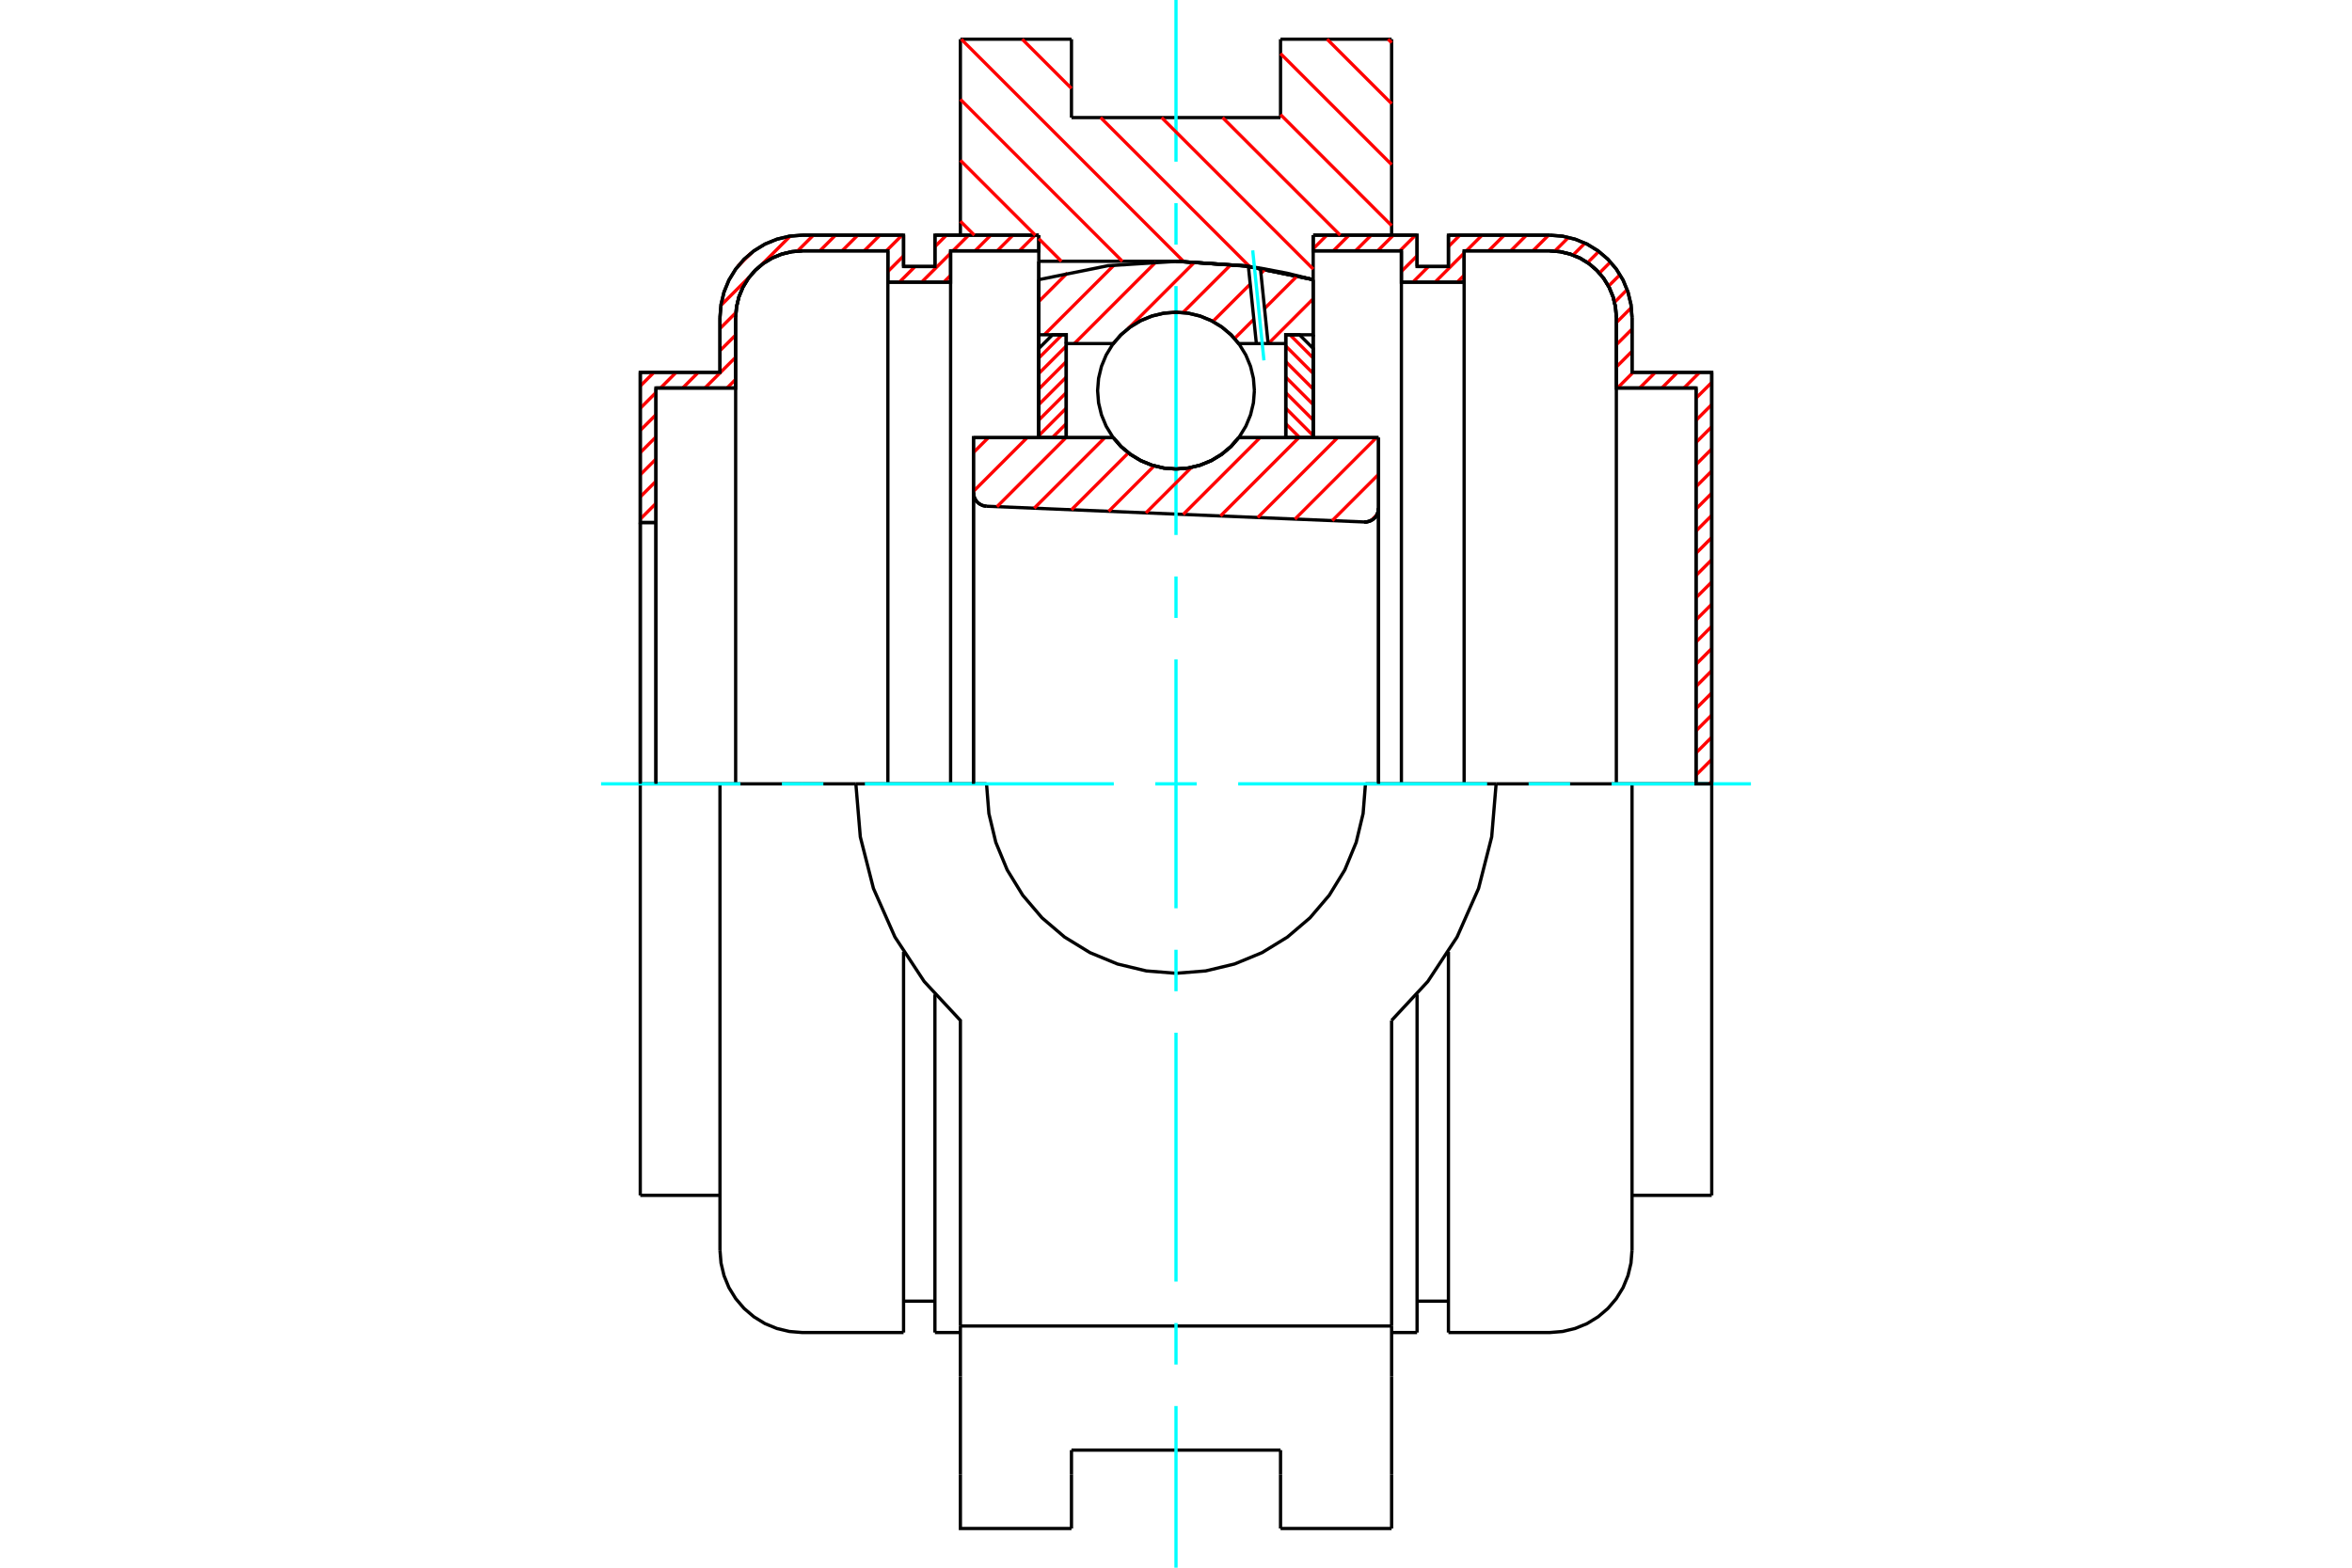 <?xml version="1.0" standalone="no"?>
<!DOCTYPE svg PUBLIC "-//W3C//DTD SVG 1.1//EN"
	"http://www.w3.org/Graphics/SVG/1.1/DTD/svg11.dtd">
<svg xmlns="http://www.w3.org/2000/svg" height="100%" width="100%" viewBox="0 0 36000 24000">
	<rect x="-1800" y="-1200" width="39600" height="26400" style="fill:#FFF"/>
	<g style="fill:none; fill-rule:evenodd" transform="matrix(1 0 0 1 0 0)">
		<g style="fill:none; stroke:#000; stroke-width:50; shape-rendering:geometricPrecision">
			<polyline points="20881,7991 20915,7990 20948,7983 20980,7971 21009,7954 21035,7933 21058,7907 21076,7879 21089,7848 21097,7815 21100,7781"/>
			<line x1="21100" y1="6700" x2="21100" y2="7781"/>
			<line x1="18960" y1="6700" x2="21100" y2="6700"/>
			<polyline points="17040,6700 17162,6839 17305,6958 17463,7053 17635,7123 17815,7166 18000,7180 18185,7166 18365,7123 18537,7053 18695,6958 18838,6839 18960,6700"/>
			<line x1="14900" y1="6700" x2="17040" y2="6700"/>
			<line x1="14900" y1="7540" x2="14900" y2="6700"/>
			<polyline points="14900,7540 14902,7572 14910,7603 14922,7633 14938,7661 14958,7686 14982,7707 15009,7724 15038,7738 15069,7746 15101,7750"/>
			<line x1="20881" y1="7991" x2="15101" y2="7750"/>
			<line x1="21100" y1="7781" x2="21100" y2="12000"/>
			<line x1="14900" y1="7540" x2="14900" y2="12000"/>
			<polyline points="20881,7991 20915,7990 20948,7983 20980,7971 21009,7954 21035,7933 21058,7907 21076,7879 21089,7848 21097,7815 21100,7781"/>
			<line x1="21300" y1="600" x2="21300" y2="3600"/>
			<line x1="19600" y1="600" x2="21300" y2="600"/>
			<line x1="19600" y1="1800" x2="19600" y2="600"/>
			<line x1="16400" y1="1800" x2="19600" y2="1800"/>
			<line x1="16400" y1="600" x2="16400" y2="1800"/>
			<line x1="14700" y1="600" x2="16400" y2="600"/>
			<line x1="14700" y1="3600" x2="14700" y2="600"/>
			<line x1="15900" y1="4000" x2="15900" y2="3600"/>
			<line x1="18000" y1="4000" x2="15900" y2="4000"/>
			<polyline points="20100,4281 19059,4070 18000,4000"/>
			<line x1="20100" y1="3600" x2="20100" y2="4281"/>
			<line x1="22900" y1="12000" x2="20900" y2="12000"/>
			<line x1="15100" y1="12000" x2="13100" y2="12000"/>
			<polyline points="15100,12000 15136,12454 15242,12896 15416,13317 15654,13705 15949,14051 16295,14346 16683,14584 17104,14758 17546,14864 18000,14900 18454,14864 18896,14758 19317,14584 19705,14346 20051,14051 20346,13705 20584,13317 20758,12896 20864,12454 20900,12000"/>
			<polyline points="13100,12000 13168,12812 13369,13601 13698,14345 14146,15026 14700,15622 14700,20300"/>
			<line x1="21300" y1="20300" x2="14700" y2="20300"/>
			<line x1="21300" y1="15622" x2="21300" y2="20300"/>
			<polyline points="21300,15622 21854,15026 22302,14345 22631,13601 22832,12812 22900,12000"/>
			<line x1="21300" y1="21075" x2="21300" y2="20300"/>
			<line x1="21300" y1="22570" x2="21300" y2="21075"/>
			<line x1="21300" y1="23400" x2="21300" y2="22570"/>
			<line x1="20100" y1="4281" x2="20100" y2="6700"/>
			<line x1="15900" y1="6700" x2="15900" y2="4000"/>
			<line x1="16400" y1="22570" x2="16400" y2="22200"/>
			<line x1="16400" y1="23400" x2="16400" y2="22570"/>
			<line x1="16400" y1="22200" x2="19600" y2="22200"/>
			<line x1="19600" y1="22570" x2="19600" y2="23400"/>
			<line x1="19600" y1="22200" x2="19600" y2="22570"/>
			<line x1="14700" y1="21075" x2="14700" y2="22570"/>
			<line x1="19600" y1="23400" x2="21300" y2="23400"/>
			<polyline points="14700,22570 14700,23400 16400,23400"/>
			<line x1="14700" y1="21075" x2="14700" y2="20300"/>
			<polyline points="20100,4281 19059,4070 18000,4000"/>
			<line x1="11020" y1="12000" x2="9800" y2="12000"/>
			<line x1="12280" y1="12000" x2="11020" y2="12000"/>
			<line x1="13100" y1="12000" x2="12280" y2="12000"/>
			<line x1="10040" y1="8000" x2="9800" y2="8000"/>
			<line x1="10040" y1="5940" x2="10040" y2="8000"/>
			<line x1="11260" y1="5940" x2="10040" y2="5940"/>
			<line x1="11260" y1="4860" x2="11260" y2="5940"/>
			<polyline points="12280,3840 12120,3853 11965,3890 11817,3951 11680,4035 11559,4139 11455,4260 11371,4397 11310,4545 11273,4700 11260,4860"/>
			<line x1="13590" y1="3840" x2="12280" y2="3840"/>
			<line x1="13590" y1="4320" x2="13590" y2="3840"/>
			<line x1="14550" y1="4320" x2="13590" y2="4320"/>
			<line x1="14550" y1="3840" x2="14550" y2="4320"/>
			<line x1="15900" y1="3840" x2="14550" y2="3840"/>
			<line x1="14310" y1="3600" x2="15900" y2="3600"/>
			<line x1="14310" y1="4080" x2="14310" y2="3600"/>
			<line x1="13830" y1="4080" x2="14310" y2="4080"/>
			<line x1="13830" y1="3600" x2="13830" y2="4080"/>
			<line x1="12280" y1="3600" x2="13830" y2="3600"/>
			<polyline points="12280,3600 12083,3616 11891,3662 11708,3737 11539,3841 11389,3969 11261,4119 11157,4288 11082,4471 11036,4663 11020,4860"/>
			<line x1="11020" y1="5700" x2="11020" y2="4860"/>
			<line x1="9800" y1="5700" x2="11020" y2="5700"/>
			<line x1="9800" y1="8000" x2="9800" y2="5700"/>
			<line x1="9800" y1="18300" x2="9800" y2="12000"/>
			<line x1="11020" y1="19140" x2="11020" y2="12000"/>
			<line x1="15900" y1="4000" x2="15900" y2="6700"/>
			<line x1="13830" y1="20400" x2="13830" y2="14573"/>
			<line x1="14310" y1="20400" x2="14310" y2="15224"/>
			<line x1="9800" y1="8000" x2="9800" y2="12000"/>
			<line x1="10040" y1="8000" x2="10040" y2="12000"/>
			<line x1="11260" y1="5940" x2="11260" y2="12000"/>
			<line x1="13590" y1="4320" x2="13590" y2="12000"/>
			<line x1="14550" y1="4320" x2="14550" y2="12000"/>
			<line x1="9800" y1="18300" x2="11020" y2="18300"/>
			<polyline points="11020,19140 11036,19337 11082,19529 11157,19712 11261,19881 11389,20031 11539,20159 11708,20263 11891,20338 12083,20384 12280,20400 13830,20400"/>
			<line x1="14310" y1="20400" x2="14700" y2="20400"/>
			<line x1="13830" y1="19920" x2="14310" y2="19920"/>
			<polyline points="12280,3840 12120,3853 11965,3890 11817,3951 11680,4035 11559,4139 11455,4260 11371,4397 11310,4545 11273,4700 11260,4860"/>
			<line x1="25960" y1="12000" x2="25960" y2="5940"/>
			<line x1="26200" y1="5700" x2="26200" y2="12000"/>
			<line x1="24980" y1="5700" x2="26200" y2="5700"/>
			<line x1="24980" y1="4860" x2="24980" y2="5700"/>
			<polyline points="24980,4860 24964,4663 24918,4471 24843,4288 24739,4119 24611,3969 24461,3841 24292,3737 24109,3662 23917,3616 23720,3600"/>
			<line x1="22170" y1="3600" x2="23720" y2="3600"/>
			<line x1="22170" y1="4080" x2="22170" y2="3600"/>
			<line x1="21690" y1="4080" x2="22170" y2="4080"/>
			<line x1="21690" y1="3600" x2="21690" y2="4080"/>
			<line x1="20100" y1="3600" x2="21690" y2="3600"/>
			<line x1="21450" y1="3840" x2="20100" y2="3840"/>
			<line x1="21450" y1="4320" x2="21450" y2="3840"/>
			<line x1="22410" y1="4320" x2="21450" y2="4320"/>
			<line x1="22410" y1="3840" x2="22410" y2="4320"/>
			<line x1="23720" y1="3840" x2="22410" y2="3840"/>
			<polyline points="24740,4860 24727,4700 24690,4545 24629,4397 24545,4260 24441,4139 24320,4035 24183,3951 24035,3890 23880,3853 23720,3840"/>
			<line x1="24740" y1="5940" x2="24740" y2="4860"/>
			<line x1="25960" y1="5940" x2="24740" y2="5940"/>
			<line x1="23720" y1="12000" x2="22900" y2="12000"/>
			<line x1="24980" y1="12000" x2="23720" y2="12000"/>
			<line x1="26200" y1="12000" x2="24980" y2="12000"/>
			<line x1="24740" y1="12000" x2="24740" y2="5940"/>
			<line x1="22410" y1="12000" x2="22410" y2="4320"/>
			<line x1="21450" y1="12000" x2="21450" y2="4320"/>
			<line x1="21690" y1="15224" x2="21690" y2="20400"/>
			<line x1="22170" y1="14573" x2="22170" y2="20400"/>
			<line x1="24980" y1="12000" x2="24980" y2="19140"/>
			<line x1="26200" y1="12000" x2="26200" y2="18300"/>
			<polyline points="24740,4860 24727,4700 24690,4545 24629,4397 24545,4260 24441,4139 24320,4035 24183,3951 24035,3890 23880,3853 23720,3840"/>
			<line x1="21690" y1="19920" x2="22170" y2="19920"/>
			<polyline points="22170,20400 23720,20400 23917,20384 24109,20338 24292,20263 24461,20159 24611,20031 24739,19881 24843,19712 24918,19529 24964,19337 24980,19140"/>
			<line x1="24980" y1="18300" x2="26200" y2="18300"/>
			<line x1="21300" y1="20400" x2="21690" y2="20400"/>
		</g>
		<g style="fill:none; stroke:#0FF; stroke-width:50; shape-rendering:geometricPrecision">
			<line x1="9200" y1="12000" x2="11333" y2="12000"/>
			<line x1="11968" y1="12000" x2="12603" y2="12000"/>
			<line x1="13238" y1="12000" x2="17048" y2="12000"/>
			<line x1="17683" y1="12000" x2="18317" y2="12000"/>
			<line x1="18952" y1="12000" x2="22762" y2="12000"/>
			<line x1="23397" y1="12000" x2="24032" y2="12000"/>
			<line x1="24667" y1="12000" x2="26800" y2="12000"/>
			<line x1="18000" y1="24000" x2="18000" y2="21525"/>
			<line x1="18000" y1="20890" x2="18000" y2="20255"/>
			<line x1="18000" y1="19620" x2="18000" y2="15810"/>
			<line x1="18000" y1="15175" x2="18000" y2="14540"/>
			<line x1="18000" y1="13905" x2="18000" y2="10095"/>
			<line x1="18000" y1="9460" x2="18000" y2="8825"/>
			<line x1="18000" y1="8190" x2="18000" y2="4380"/>
			<line x1="18000" y1="3745" x2="18000" y2="3110"/>
			<line x1="18000" y1="2475" x2="18000" y2="0"/>
		</g>
		<g style="fill:none; stroke:#F00; stroke-width:50; shape-rendering:geometricPrecision">
			<line x1="26200" y1="11964" x2="26164" y2="12000"/>
			<line x1="26200" y1="11625" x2="25960" y2="11865"/>
			<line x1="26200" y1="11285" x2="25960" y2="11525"/>
			<line x1="26200" y1="10946" x2="25960" y2="11186"/>
			<line x1="26200" y1="10607" x2="25960" y2="10847"/>
			<line x1="26200" y1="10267" x2="25960" y2="10507"/>
			<line x1="26200" y1="9928" x2="25960" y2="10168"/>
			<line x1="26200" y1="9588" x2="25960" y2="9828"/>
			<line x1="26200" y1="9249" x2="25960" y2="9489"/>
			<line x1="26200" y1="8910" x2="25960" y2="9150"/>
			<line x1="26200" y1="8570" x2="25960" y2="8810"/>
			<line x1="26200" y1="8231" x2="25960" y2="8471"/>
			<line x1="26200" y1="7891" x2="25960" y2="8131"/>
			<line x1="26200" y1="7552" x2="25960" y2="7792"/>
			<line x1="26200" y1="7212" x2="25960" y2="7452"/>
			<line x1="26200" y1="6873" x2="25960" y2="7113"/>
			<line x1="26200" y1="6534" x2="25960" y2="6774"/>
			<line x1="26200" y1="6194" x2="25960" y2="6434"/>
			<line x1="26200" y1="5855" x2="25960" y2="6095"/>
			<line x1="26015" y1="5700" x2="25775" y2="5940"/>
			<line x1="25676" y1="5700" x2="25436" y2="5940"/>
			<line x1="25337" y1="5700" x2="25097" y2="5940"/>
			<line x1="24997" y1="5700" x2="24757" y2="5940"/>
			<line x1="24980" y1="5378" x2="24740" y2="5618"/>
			<line x1="24980" y1="5038" x2="24740" y2="5278"/>
			<line x1="24971" y1="4708" x2="24740" y2="4939"/>
			<line x1="24905" y1="4434" x2="24713" y2="4627"/>
			<line x1="24796" y1="4205" x2="24620" y2="4380"/>
			<line x1="24650" y1="4011" x2="24480" y2="4181"/>
			<line x1="24472" y1="3849" x2="24300" y2="4021"/>
			<line x1="24260" y1="3722" x2="24077" y2="3905"/>
			<line x1="24008" y1="3634" x2="23799" y2="3843"/>
			<line x1="23703" y1="3600" x2="23463" y2="3840"/>
			<line x1="23364" y1="3600" x2="23124" y2="3840"/>
			<line x1="23024" y1="3600" x2="22784" y2="3840"/>
			<line x1="22410" y1="4214" x2="22304" y2="4320"/>
			<line x1="22685" y1="3600" x2="22445" y2="3840"/>
			<line x1="22410" y1="3875" x2="21965" y2="4320"/>
			<line x1="22345" y1="3600" x2="22170" y2="3775"/>
			<line x1="21865" y1="4080" x2="21625" y2="4320"/>
			<line x1="21690" y1="3916" x2="21450" y2="4156"/>
			<line x1="21667" y1="3600" x2="21427" y2="3840"/>
			<line x1="21327" y1="3600" x2="21087" y2="3840"/>
			<line x1="20988" y1="3600" x2="20748" y2="3840"/>
			<line x1="20648" y1="3600" x2="20408" y2="3840"/>
			<line x1="20309" y1="3600" x2="20100" y2="3809"/>
		</g>
		<g style="fill:none; stroke:#000; stroke-width:50; shape-rendering:geometricPrecision">
			<polyline points="20100,3600 21690,3600 21690,4080 22170,4080 22170,3600 23720,3600"/>
			<polyline points="24980,4860 24964,4663 24918,4471 24843,4288 24739,4119 24611,3969 24461,3841 24292,3737 24109,3662 23917,3616 23720,3600"/>
			<polyline points="24980,4860 24980,5700 26200,5700 26200,12000 25960,12000 25960,5940 24740,5940 24740,4860 24727,4700 24690,4545 24629,4397 24545,4260 24441,4139 24320,4035 24183,3951 24035,3890 23880,3853 23720,3840 22410,3840 22410,4320 21450,4320 21450,3840 20100,3840 20100,3600"/>
		</g>
		<g style="fill:none; stroke:#F00; stroke-width:50; shape-rendering:geometricPrecision">
			<line x1="15844" y1="3600" x2="15604" y2="3840"/>
			<line x1="15504" y1="3600" x2="15264" y2="3840"/>
			<line x1="15165" y1="3600" x2="14925" y2="3840"/>
			<line x1="14550" y1="4215" x2="14445" y2="4320"/>
			<line x1="14826" y1="3600" x2="14586" y2="3840"/>
			<line x1="14550" y1="3876" x2="14106" y2="4320"/>
			<line x1="14486" y1="3600" x2="14310" y2="3776"/>
			<line x1="14006" y1="4080" x2="13766" y2="4320"/>
			<line x1="13830" y1="3917" x2="13590" y2="4157"/>
			<line x1="10040" y1="7707" x2="9800" y2="7947"/>
			<line x1="13807" y1="3600" x2="13567" y2="3840"/>
			<line x1="10040" y1="7367" x2="9800" y2="7607"/>
			<line x1="13468" y1="3600" x2="13228" y2="3840"/>
			<line x1="11260" y1="5808" x2="11128" y2="5940"/>
			<line x1="10040" y1="7028" x2="9800" y2="7268"/>
			<line x1="13129" y1="3600" x2="12889" y2="3840"/>
			<line x1="11260" y1="5469" x2="10789" y2="5940"/>
			<line x1="10040" y1="6689" x2="9800" y2="6929"/>
			<line x1="12789" y1="3600" x2="12549" y2="3840"/>
			<line x1="11260" y1="5129" x2="11020" y2="5369"/>
			<line x1="10689" y1="5700" x2="10449" y2="5940"/>
			<line x1="10040" y1="6349" x2="9800" y2="6589"/>
			<line x1="12450" y1="3600" x2="12207" y2="3843"/>
			<line x1="11263" y1="4787" x2="11020" y2="5030"/>
			<line x1="10350" y1="5700" x2="10110" y2="5940"/>
			<line x1="10040" y1="6010" x2="9800" y2="6250"/>
			<line x1="12096" y1="3614" x2="11658" y2="4052"/>
			<line x1="11472" y1="4238" x2="11034" y2="4676"/>
			<line x1="10010" y1="5700" x2="9800" y2="5910"/>
			<line x1="11499" y1="3872" x2="11292" y2="4079"/>
		</g>
		<g style="fill:none; stroke:#000; stroke-width:50; shape-rendering:geometricPrecision">
			<polyline points="15900,3600 14310,3600 14310,4080 13830,4080 13830,3600 12280,3600 12083,3616 11891,3662 11708,3737 11539,3841 11389,3969 11261,4119 11157,4288 11082,4471 11036,4663 11020,4860 11020,5700 9800,5700 9800,8000 10040,8000 10040,5940 11260,5940 11260,4860"/>
			<polyline points="12280,3840 12120,3853 11965,3890 11817,3951 11680,4035 11559,4139 11455,4260 11371,4397 11310,4545 11273,4700 11260,4860"/>
			<polyline points="12280,3840 13590,3840 13590,4320 14550,4320 14550,3840 15900,3840 15900,3600"/>
			<line x1="9800" y1="12000" x2="9800" y2="8000"/>
			<line x1="10040" y1="8000" x2="10040" y2="12000"/>
		</g>
		<g style="fill:none; stroke:#F00; stroke-width:50; shape-rendering:geometricPrecision">
			<line x1="21246" y1="600" x2="21300" y2="654"/>
			<line x1="20313" y1="600" x2="21300" y2="1587"/>
			<line x1="19600" y1="820" x2="21300" y2="2520"/>
			<line x1="19600" y1="1754" x2="21300" y2="3454"/>
			<line x1="18713" y1="1800" x2="20513" y2="3600"/>
			<line x1="17780" y1="1800" x2="20100" y2="4120"/>
			<line x1="15646" y1="600" x2="16400" y2="1354"/>
			<line x1="16846" y1="1800" x2="19126" y2="4080"/>
			<line x1="14713" y1="600" x2="18114" y2="4001"/>
			<line x1="14700" y1="1521" x2="17179" y2="4000"/>
			<line x1="14700" y1="2454" x2="15846" y2="3600"/>
			<line x1="15900" y1="3654" x2="16246" y2="4000"/>
			<line x1="14700" y1="3387" x2="14913" y2="3600"/>
		</g>
		<g style="fill:none; stroke:#000; stroke-width:50; shape-rendering:geometricPrecision">
			<polyline points="20100,4281 19059,4070 18000,4000"/>
		</g>
		<g style="fill:none; stroke:#F00; stroke-width:50; shape-rendering:geometricPrecision">
			<line x1="16256" y1="5125" x2="15900" y2="5481"/>
			<line x1="16320" y1="5298" x2="15900" y2="5718"/>
			<line x1="16320" y1="5536" x2="15900" y2="5956"/>
			<line x1="16320" y1="5774" x2="15900" y2="6194"/>
			<line x1="16320" y1="6011" x2="15900" y2="6431"/>
			<line x1="16320" y1="6249" x2="15900" y2="6669"/>
			<line x1="16320" y1="6486" x2="16106" y2="6700"/>
		</g>
		<g style="fill:none; stroke:#000; stroke-width:50; shape-rendering:geometricPrecision">
			<polyline points="16320,6700 16320,5125 16110,5125 15900,5335 15900,6700 16320,6700"/>
		</g>
		<g style="fill:none; stroke:#F00; stroke-width:50; shape-rendering:geometricPrecision">
			<line x1="19744" y1="5125" x2="20100" y2="5481"/>
			<line x1="19680" y1="5298" x2="20100" y2="5718"/>
			<line x1="19680" y1="5536" x2="20100" y2="5956"/>
			<line x1="19680" y1="5774" x2="20100" y2="6194"/>
			<line x1="19680" y1="6011" x2="20100" y2="6431"/>
			<line x1="19680" y1="6249" x2="20100" y2="6669"/>
			<line x1="19680" y1="6486" x2="19894" y2="6700"/>
		</g>
		<g style="fill:none; stroke:#000; stroke-width:50; shape-rendering:geometricPrecision">
			<polyline points="19680,6700 19680,5125 19890,5125 20100,5335 20100,6700 19680,6700"/>
			<polyline points="19200,5980 19185,5792 19141,5609 19069,5435 18971,5275 18849,5131 18705,5009 18545,4911 18371,4839 18188,4795 18000,4780 17812,4795 17629,4839 17455,4911 17295,5009 17151,5131 17029,5275 16931,5435 16859,5609 16815,5792 16800,5980 16815,6168 16859,6351 16931,6525 17029,6685 17151,6829 17295,6951 17455,7049 17629,7121 17812,7165 18000,7180 18188,7165 18371,7121 18545,7049 18705,6951 18849,6829 18971,6685 19069,6525 19141,6351 19185,6168 19200,5980"/>
		</g>
		<g style="fill:none; stroke:#F00; stroke-width:50; shape-rendering:geometricPrecision">
			<line x1="20100" y1="4574" x2="19414" y2="5260"/>
			<line x1="19857" y1="4223" x2="19355" y2="4724"/>
			<line x1="19191" y1="4888" x2="18896" y2="5183"/>
			<line x1="19367" y1="4119" x2="19300" y2="4185"/>
			<line x1="19136" y1="4349" x2="18564" y2="4921"/>
			<line x1="18843" y1="4049" x2="18106" y2="4785"/>
			<line x1="18289" y1="4009" x2="17268" y2="5030"/>
			<line x1="17048" y1="5249" x2="17038" y2="5260"/>
			<line x1="17696" y1="4008" x2="16444" y2="5260"/>
			<line x1="17052" y1="4058" x2="15984" y2="5125"/>
			<line x1="16337" y1="4179" x2="15900" y2="4616"/>
		</g>
		<g style="fill:none; stroke:#000; stroke-width:50; shape-rendering:geometricPrecision">
			<polyline points="15900,6700 15900,5125 15900,4281"/>
			<polyline points="19108,4077 18033,4000 16957,4068 15900,4281"/>
			<polyline points="19292,4105 19200,4091 19108,4077"/>
			<polyline points="20100,4281 19698,4182 19292,4105"/>
			<polyline points="20100,4281 20100,5125 19680,5125 19680,5260 19680,6700"/>
			<polyline points="19680,5260 19410,5260 19230,5260 18960,5260 18838,5121 18695,5002 18537,4907 18365,4837 18185,4794 18000,4780 17815,4794 17635,4837 17463,4907 17305,5002 17162,5121 17040,5260 16320,5260 16320,6700"/>
			<polyline points="16320,5260 16320,5125 15900,5125"/>
			<line x1="20100" y1="5125" x2="20100" y2="6700"/>
		</g>
		<g style="fill:none; stroke:#0FF; stroke-width:50; shape-rendering:geometricPrecision">
			<line x1="19346" y1="5517" x2="19174" y2="3833"/>
		</g>
		<g style="fill:none; stroke:#000; stroke-width:50; shape-rendering:geometricPrecision">
			<line x1="19230" y1="5260" x2="19108" y2="4077"/>
			<line x1="19410" y1="5260" x2="19292" y2="4105"/>
		</g>
		<g style="fill:none; stroke:#F00; stroke-width:50; shape-rendering:geometricPrecision">
			<line x1="21074" y1="7882" x2="20991" y2="7965"/>
			<line x1="21100" y1="7262" x2="20392" y2="7970"/>
			<line x1="21068" y1="6700" x2="19821" y2="7947"/>
			<line x1="20474" y1="6700" x2="19251" y2="7923"/>
			<line x1="19880" y1="6700" x2="18681" y2="7899"/>
			<line x1="19286" y1="6700" x2="18111" y2="7875"/>
			<line x1="18236" y1="7156" x2="17540" y2="7852"/>
			<line x1="17666" y1="7132" x2="16970" y2="7828"/>
			<line x1="17271" y1="6933" x2="16400" y2="7804"/>
			<line x1="16910" y1="6700" x2="15830" y2="7780"/>
			<line x1="16316" y1="6700" x2="15260" y2="7757"/>
			<line x1="15722" y1="6700" x2="14900" y2="7522"/>
			<line x1="15128" y1="6700" x2="14900" y2="6928"/>
		</g>
		<g style="fill:none; stroke:#000; stroke-width:50; shape-rendering:geometricPrecision">
			<polyline points="14900,7540 14902,7572 14910,7603 14922,7633 14938,7661 14958,7686 14982,7707 15009,7724 15038,7738 15069,7746 15101,7750"/>
			<polyline points="20881,7991 20915,7990 20948,7983 20980,7971 21009,7954 21035,7933 21058,7907 21076,7879 21089,7848 21097,7815 21100,7781"/>
			<polyline points="21100,6700 20680,6700 18960,6700"/>
			<polyline points="17040,6700 17162,6839 17305,6958 17463,7053 17635,7123 17815,7166 18000,7180 18185,7166 18365,7123 18537,7053 18695,6958 18838,6839 18960,6700"/>
			<polyline points="17040,6700 15320,6700 14900,6700 14900,12000"/>
			<line x1="21100" y1="12000" x2="21100" y2="6700"/>
		</g>
	</g>
</svg>
